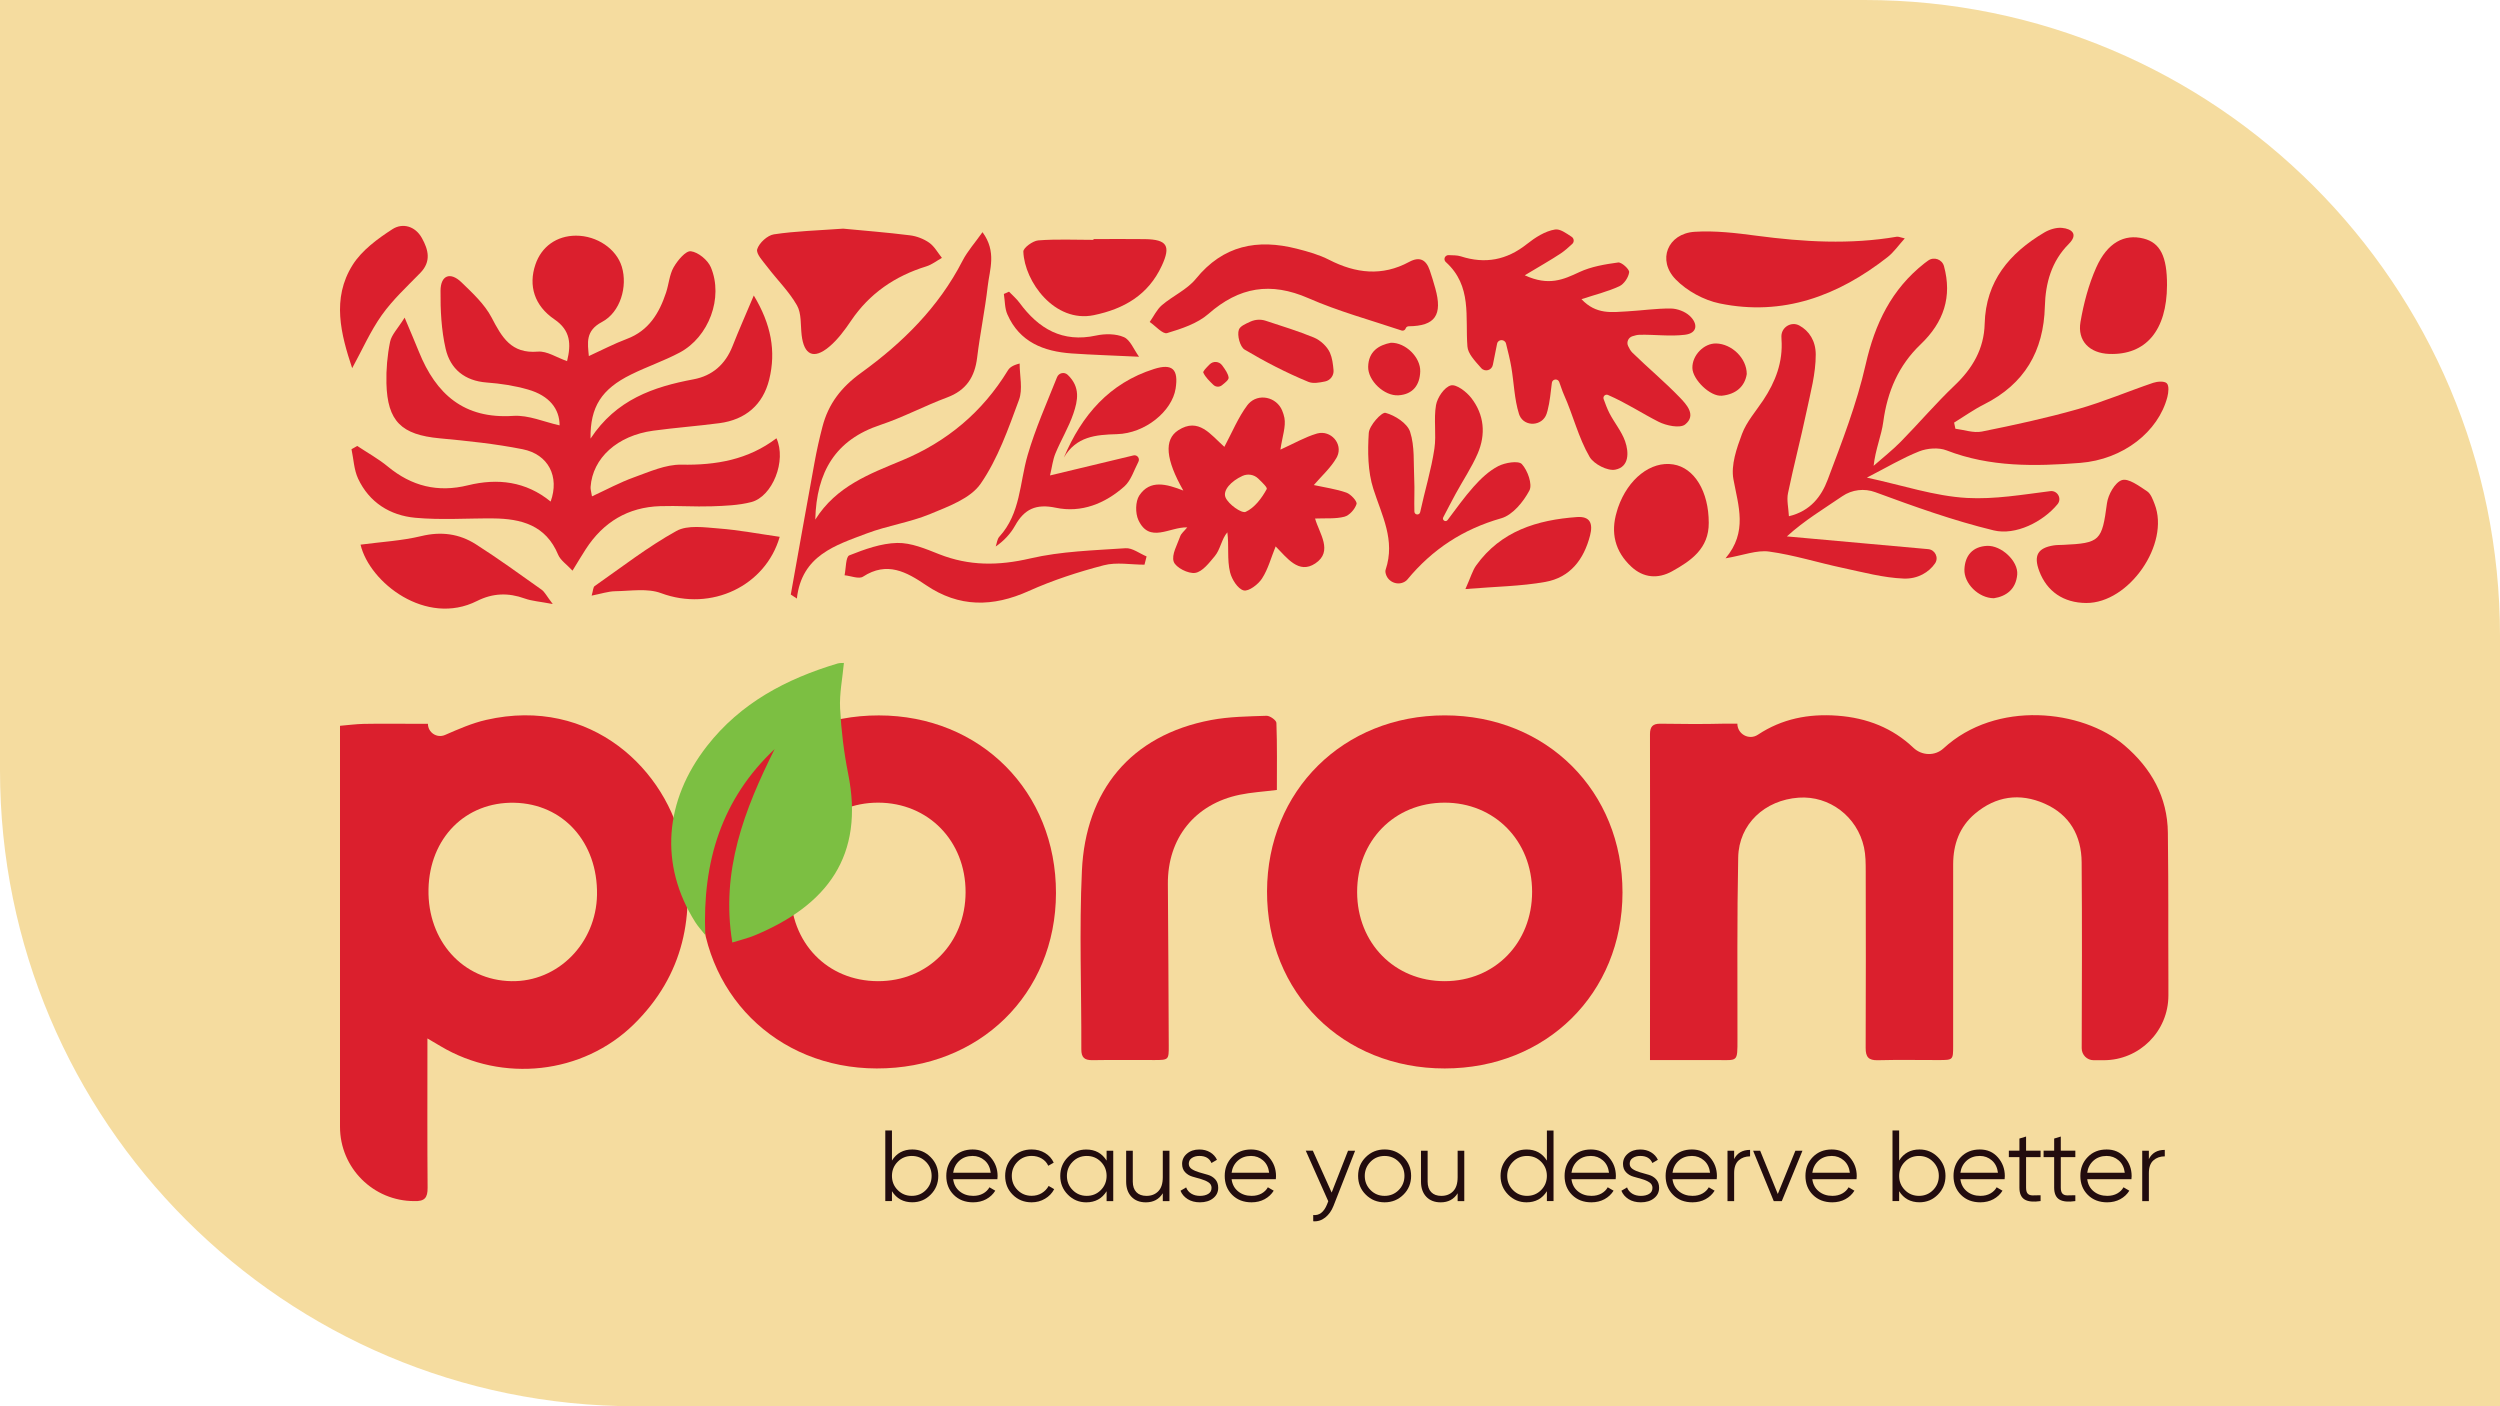 <svg xmlns="http://www.w3.org/2000/svg" fill="none" viewBox="0 0 128 72" height="72" width="128">
<path fill="#F5DC9F" d="M128 72H32.538C14.567 72 0 57.42 0 39.433V0H95.462C113.433 0 128 14.58 128 32.567V72Z"></path>
<path fill="#DB1F2D" d="M17.408 57.693C17.408 50.859 17.408 43.969 17.408 37.161C17.813 37.127 18.219 37.071 18.625 37.063C19.469 37.047 20.314 37.058 21.158 37.058H21.91C21.91 37.507 22.37 37.81 22.783 37.631C23.477 37.329 24.171 37.023 24.896 36.858C30.266 35.63 34.184 39.437 34.963 43.432C35.626 46.83 35.012 49.931 32.452 52.445C29.842 55.007 25.722 55.456 22.554 53.563C22.36 53.447 22.163 53.333 21.884 53.168C21.884 53.441 21.884 53.631 21.884 53.821C21.884 56.152 21.874 58.484 21.893 60.815C21.898 61.326 21.741 61.515 21.211 61.496C19.112 61.498 17.408 59.795 17.408 57.693ZM26.184 50.236C28.564 50.278 30.526 48.297 30.567 45.81C30.611 43.126 28.833 41.151 26.33 41.101C23.833 41.051 21.994 42.906 21.939 45.527C21.884 48.173 23.705 50.192 26.184 50.236Z"></path>
<path fill="#DB1F2D" d="M84.479 53.74C84.482 50.794 84.485 47.847 84.485 44.9C84.485 42.465 84.482 40.03 84.479 37.594C84.479 37.202 84.62 37.049 85.017 37.054C86.113 37.07 87.21 37.08 88.305 37.051H88.953C88.954 37.591 89.554 37.916 90.003 37.618C91.238 36.8 92.597 36.534 94.074 36.643C95.597 36.754 96.909 37.28 97.962 38.282C98.393 38.694 99.067 38.722 99.506 38.318C102.204 35.833 106.61 36.322 108.769 38.16C110.15 39.337 110.976 40.813 110.995 42.638C111.033 46.333 111.007 46.471 111.022 50.166V50.968C111.022 52.8 109.54 54.283 107.71 54.283H107.194C106.856 54.283 106.584 54.011 106.583 53.673C106.594 50.497 106.606 47.322 106.58 44.147C106.568 42.784 105.969 41.712 104.685 41.146C103.407 40.582 102.184 40.761 101.114 41.666C100.326 42.331 100.004 43.229 100.002 44.247C100 47.35 100.001 50.454 100.001 53.557C100.001 54.269 99.995 54.274 99.273 54.275C98.232 54.276 97.189 54.256 96.147 54.283C95.669 54.297 95.52 54.117 95.522 53.657C95.535 50.643 95.532 47.63 95.525 44.616C95.524 44.205 95.524 43.783 95.437 43.386C95.091 41.804 93.662 40.731 92.096 40.84C90.357 40.961 89.03 42.19 88.996 43.896C88.933 46.998 88.96 50.102 88.958 53.205C88.957 54.412 88.985 54.274 87.874 54.275H84.479V53.74Z"></path>
<path fill="#DB1F2D" d="M44.996 36.629C50.196 36.633 54.075 40.527 54.066 45.727C54.055 50.896 50.15 54.715 44.884 54.705C39.734 54.695 35.868 50.82 35.867 45.669C35.865 40.49 39.77 36.623 44.996 36.629ZM44.967 41.096C42.426 41.09 40.492 43.033 40.48 45.604C40.467 48.269 42.358 50.229 44.949 50.236C47.509 50.243 49.437 48.286 49.438 45.675C49.44 43.057 47.532 41.102 44.967 41.096Z"></path>
<path fill="#DB1F2D" d="M73.969 54.705C68.744 54.706 64.859 50.834 64.872 45.639C64.885 40.483 68.782 36.626 73.977 36.627C79.189 36.63 83.078 40.509 83.072 45.701C83.065 50.859 79.177 54.703 73.969 54.705ZM73.973 50.236C76.538 50.23 78.446 48.275 78.444 45.657C78.442 43.046 76.516 41.089 73.954 41.096C71.387 41.103 69.483 43.053 69.485 45.675C69.487 48.288 71.41 50.242 73.973 50.236Z"></path>
<path fill="#DB1F2D" d="M65.376 40.446C64.678 40.534 64.065 40.568 63.471 40.692C61.167 41.171 59.776 42.926 59.795 45.26C59.818 48.021 59.828 50.784 59.84 53.546C59.844 54.264 59.829 54.273 59.118 54.274C58.059 54.275 56.998 54.262 55.938 54.28C55.526 54.287 55.361 54.148 55.364 53.721C55.374 50.673 55.253 47.618 55.394 44.575C55.583 40.503 57.869 37.645 62.01 36.865C62.938 36.69 63.899 36.681 64.847 36.648C65.019 36.642 65.348 36.878 65.352 37.012C65.394 38.154 65.376 39.299 65.376 40.446Z"></path>
<path fill="#7CBF42" d="M43.208 33.943C43.135 34.739 42.974 35.512 43.013 36.275C43.071 37.39 43.205 38.512 43.424 39.607C44.27 43.813 42.362 46.35 38.624 47.898C38.285 48.038 37.922 48.122 37.495 48.256C36.888 44.593 38.118 41.445 39.66 38.355C36.956 40.901 35.957 44.098 36.11 47.874C35.9 47.606 35.731 47.426 35.601 47.219C33.736 44.268 34.022 40.988 36.197 38.198C37.918 35.99 40.26 34.756 42.885 33.971C43.001 33.938 43.129 33.949 43.208 33.943Z"></path>
<path fill="#220C0E" d="M46.709 58.853C47.077 58.853 47.391 58.983 47.65 59.246C47.91 59.508 48.04 59.827 48.04 60.205C48.04 60.584 47.91 60.904 47.65 61.165C47.391 61.427 47.077 61.557 46.709 61.557C46.252 61.557 45.905 61.368 45.668 60.989V61.495H45.327V57.881H45.668V59.42C45.905 59.043 46.252 58.853 46.709 58.853ZM45.962 60.931C46.157 61.129 46.398 61.228 46.683 61.228C46.969 61.228 47.209 61.129 47.405 60.931C47.601 60.733 47.699 60.491 47.699 60.206C47.699 59.922 47.601 59.678 47.405 59.482C47.209 59.283 46.969 59.185 46.683 59.185C46.398 59.185 46.157 59.283 45.962 59.482C45.766 59.68 45.668 59.922 45.668 60.206C45.668 60.491 45.765 60.733 45.962 60.931Z"></path>
<path fill="#220C0E" d="M49.798 58.853C50.18 58.853 50.488 58.988 50.724 59.259C50.959 59.529 51.077 59.848 51.077 60.216C51.077 60.254 51.073 60.307 51.066 60.376H48.802C48.837 60.638 48.947 60.845 49.135 60.998C49.323 61.151 49.554 61.228 49.829 61.228C50.024 61.228 50.194 61.187 50.337 61.107C50.481 61.026 50.587 60.92 50.66 60.789L50.958 60.964C50.844 61.147 50.69 61.292 50.494 61.399C50.298 61.505 50.074 61.559 49.823 61.559C49.417 61.559 49.087 61.432 48.832 61.177C48.577 60.922 48.45 60.599 48.45 60.206C48.45 59.821 48.576 59.499 48.827 59.241C49.08 58.982 49.403 58.853 49.798 58.853ZM49.798 59.184C49.53 59.184 49.305 59.263 49.125 59.423C48.945 59.584 48.837 59.791 48.802 60.045H50.726C50.692 59.773 50.587 59.561 50.411 59.41C50.236 59.26 50.033 59.184 49.798 59.184Z"></path>
<path fill="#220C0E" d="M52.82 61.559C52.431 61.559 52.109 61.429 51.851 61.168C51.592 60.909 51.464 60.587 51.464 60.205C51.464 59.823 51.593 59.503 51.851 59.242C52.109 58.982 52.431 58.852 52.82 58.852C53.075 58.852 53.304 58.913 53.506 59.034C53.709 59.157 53.857 59.322 53.95 59.528L53.671 59.688C53.602 59.533 53.491 59.41 53.338 59.319C53.185 59.228 53.012 59.183 52.82 59.183C52.535 59.183 52.294 59.281 52.098 59.479C51.903 59.677 51.804 59.919 51.804 60.204C51.804 60.489 51.903 60.732 52.098 60.929C52.294 61.127 52.535 61.225 52.82 61.225C53.012 61.225 53.184 61.18 53.336 61.089C53.487 60.998 53.606 60.874 53.691 60.72L53.974 60.885C53.868 61.091 53.711 61.255 53.505 61.375C53.3 61.498 53.071 61.559 52.82 61.559Z"></path>
<path fill="#220C0E" d="M56.658 58.916H56.998V61.497H56.658V60.992C56.421 61.37 56.074 61.56 55.616 61.56C55.249 61.56 54.934 61.429 54.675 61.167C54.415 60.906 54.285 60.586 54.285 60.208C54.285 59.829 54.414 59.509 54.675 59.248C54.934 58.986 55.249 58.855 55.616 58.855C56.074 58.855 56.421 59.045 56.658 59.423V58.916ZM54.92 60.931C55.116 61.129 55.356 61.228 55.642 61.228C55.928 61.228 56.168 61.129 56.364 60.931C56.559 60.733 56.658 60.491 56.658 60.206C56.658 59.922 56.559 59.678 56.364 59.482C56.168 59.283 55.928 59.185 55.642 59.185C55.356 59.185 55.116 59.283 54.92 59.482C54.725 59.68 54.626 59.922 54.626 60.206C54.626 60.491 54.724 60.733 54.92 60.931Z"></path>
<path fill="#220C0E" d="M59.535 58.916H59.876V61.497H59.535V61.095C59.343 61.404 59.054 61.56 58.669 61.56C58.356 61.56 58.11 61.464 57.929 61.273C57.749 61.082 57.659 60.824 57.659 60.501V58.916H57.999V60.501C57.999 60.731 58.06 60.91 58.182 61.038C58.304 61.165 58.477 61.229 58.7 61.229C58.948 61.229 59.149 61.151 59.303 60.994C59.458 60.837 59.535 60.596 59.535 60.269V58.916Z"></path>
<path fill="#220C0E" d="M60.866 59.585C60.866 59.7 60.919 59.791 61.023 59.859C61.127 59.926 61.254 59.981 61.401 60.024C61.549 60.066 61.697 60.108 61.844 60.151C61.991 60.193 62.117 60.269 62.219 60.38C62.321 60.49 62.372 60.636 62.372 60.815C62.372 61.036 62.285 61.215 62.111 61.352C61.937 61.49 61.713 61.559 61.438 61.559C61.19 61.559 60.979 61.504 60.806 61.394C60.633 61.283 60.511 61.141 60.442 60.966L60.731 60.795C60.78 60.929 60.866 61.034 60.992 61.113C61.118 61.19 61.266 61.229 61.438 61.229C61.606 61.229 61.747 61.196 61.861 61.128C61.974 61.06 62.031 60.957 62.031 60.816C62.031 60.699 61.979 60.606 61.876 60.537C61.773 60.469 61.647 60.413 61.499 60.371C61.351 60.329 61.203 60.287 61.056 60.244C60.908 60.202 60.782 60.127 60.679 60.018C60.576 59.91 60.524 59.767 60.524 59.592C60.524 59.382 60.607 59.206 60.774 59.065C60.941 58.924 61.151 58.854 61.406 58.854C61.615 58.854 61.799 58.901 61.958 58.996C62.116 59.091 62.233 59.219 62.309 59.381L62.026 59.546C61.926 59.305 61.72 59.184 61.407 59.184C61.259 59.184 61.132 59.218 61.025 59.288C60.92 59.357 60.866 59.457 60.866 59.585Z"></path>
<path fill="#220C0E" d="M64.053 58.853C64.435 58.853 64.743 58.988 64.979 59.259C65.215 59.529 65.332 59.848 65.332 60.216C65.332 60.254 65.329 60.307 65.322 60.376H63.058C63.092 60.638 63.202 60.845 63.391 60.998C63.578 61.151 63.809 61.228 64.084 61.228C64.28 61.228 64.449 61.187 64.593 61.107C64.736 61.026 64.843 60.92 64.915 60.789L65.214 60.964C65.1 61.147 64.946 61.292 64.749 61.399C64.553 61.505 64.329 61.559 64.078 61.559C63.673 61.559 63.342 61.432 63.087 61.177C62.833 60.922 62.706 60.599 62.706 60.206C62.706 59.821 62.831 59.499 63.083 59.241C63.335 58.982 63.657 58.853 64.053 58.853ZM64.053 59.184C63.785 59.184 63.56 59.263 63.38 59.423C63.2 59.584 63.092 59.791 63.058 60.045H64.981C64.947 59.773 64.843 59.561 64.666 59.41C64.492 59.26 64.287 59.184 64.053 59.184Z"></path>
<path fill="#220C0E" d="M69.02 58.916H69.382L68.278 61.734C68.179 61.989 68.037 62.19 67.853 62.336C67.669 62.482 67.464 62.547 67.237 62.529V62.209C67.546 62.243 67.781 62.064 67.942 61.671L68.007 61.504L66.855 58.915H67.217L68.181 61.059L69.02 58.916Z"></path>
<path fill="#220C0E" d="M71.854 61.168C71.591 61.428 71.271 61.559 70.892 61.559C70.514 61.559 70.193 61.429 69.93 61.168C69.666 60.909 69.535 60.587 69.535 60.205C69.535 59.823 69.666 59.503 69.93 59.242C70.193 58.982 70.513 58.852 70.892 58.852C71.27 58.852 71.591 58.982 71.854 59.242C72.117 59.502 72.249 59.823 72.249 60.205C72.249 60.587 72.117 60.909 71.854 61.168ZM70.17 60.931C70.366 61.129 70.606 61.228 70.892 61.228C71.177 61.228 71.418 61.129 71.614 60.931C71.809 60.733 71.908 60.491 71.908 60.206C71.908 59.922 71.809 59.678 71.614 59.482C71.418 59.283 71.177 59.185 70.892 59.185C70.606 59.185 70.366 59.283 70.17 59.482C69.975 59.68 69.876 59.922 69.876 60.206C69.876 60.491 69.975 60.733 70.17 60.931Z"></path>
<path fill="#220C0E" d="M74.631 58.916H74.971V61.497H74.631V61.095C74.439 61.404 74.15 61.56 73.765 61.56C73.452 61.56 73.205 61.464 73.025 61.273C72.845 61.082 72.755 60.824 72.755 60.501V58.916H73.095V60.501C73.095 60.731 73.156 60.91 73.278 61.038C73.4 61.165 73.573 61.229 73.796 61.229C74.043 61.229 74.245 61.151 74.399 60.994C74.554 60.837 74.631 60.596 74.631 60.269V58.916Z"></path>
<path fill="#220C0E" d="M79.201 57.883H79.541V61.496H79.201V60.99C78.964 61.369 78.617 61.559 78.159 61.559C77.792 61.559 77.478 61.428 77.218 61.166C76.959 60.905 76.828 60.585 76.828 60.206C76.828 59.828 76.958 59.508 77.218 59.247C77.478 58.985 77.792 58.854 78.159 58.854C78.617 58.854 78.964 59.044 79.201 59.422V57.883ZM77.463 60.931C77.658 61.129 77.899 61.228 78.184 61.228C78.47 61.228 78.71 61.129 78.906 60.931C79.102 60.733 79.2 60.491 79.2 60.206C79.2 59.922 79.102 59.678 78.906 59.482C78.71 59.283 78.47 59.185 78.184 59.185C77.899 59.185 77.658 59.283 77.463 59.482C77.267 59.68 77.169 59.922 77.169 60.206C77.169 60.491 77.267 60.733 77.463 60.931Z"></path>
<path fill="#220C0E" d="M81.454 58.853C81.836 58.853 82.144 58.988 82.38 59.259C82.616 59.529 82.733 59.848 82.733 60.216C82.733 60.254 82.73 60.307 82.722 60.376H80.459C80.493 60.638 80.603 60.845 80.792 60.998C80.979 61.151 81.21 61.228 81.485 61.228C81.681 61.228 81.85 61.187 81.993 61.107C82.137 61.026 82.244 60.92 82.316 60.789L82.615 60.964C82.501 61.147 82.347 61.292 82.15 61.399C81.954 61.505 81.73 61.559 81.479 61.559C81.074 61.559 80.743 61.432 80.488 61.177C80.234 60.922 80.107 60.599 80.107 60.206C80.107 59.821 80.232 59.499 80.484 59.241C80.736 58.982 81.06 58.853 81.454 58.853ZM81.454 59.184C81.186 59.184 80.961 59.263 80.781 59.423C80.601 59.584 80.493 59.791 80.459 60.045H82.382C82.348 59.773 82.244 59.561 82.067 59.41C81.893 59.26 81.689 59.184 81.454 59.184Z"></path>
<path fill="#220C0E" d="M83.441 59.585C83.441 59.7 83.493 59.791 83.597 59.859C83.701 59.926 83.828 59.981 83.975 60.024C84.123 60.066 84.271 60.108 84.418 60.151C84.565 60.193 84.691 60.269 84.793 60.38C84.895 60.49 84.946 60.636 84.946 60.815C84.946 61.036 84.859 61.215 84.685 61.352C84.511 61.49 84.287 61.559 84.012 61.559C83.764 61.559 83.553 61.504 83.38 61.394C83.207 61.283 83.085 61.141 83.016 60.966L83.305 60.795C83.354 60.929 83.441 61.034 83.566 61.113C83.692 61.19 83.84 61.229 84.012 61.229C84.18 61.229 84.321 61.196 84.435 61.128C84.549 61.06 84.606 60.957 84.606 60.816C84.606 60.699 84.553 60.606 84.45 60.537C84.347 60.469 84.222 60.413 84.073 60.371C83.925 60.329 83.777 60.287 83.63 60.244C83.482 60.202 83.356 60.127 83.253 60.018C83.15 59.91 83.098 59.767 83.098 59.592C83.098 59.382 83.181 59.206 83.348 59.065C83.515 58.924 83.725 58.854 83.98 58.854C84.19 58.854 84.373 58.901 84.532 58.996C84.69 59.091 84.807 59.219 84.883 59.381L84.6 59.546C84.5 59.305 84.294 59.184 83.981 59.184C83.833 59.184 83.706 59.218 83.599 59.288C83.494 59.357 83.441 59.457 83.441 59.585Z"></path>
<path fill="#220C0E" d="M86.628 58.853C87.009 58.853 87.317 58.988 87.553 59.259C87.789 59.529 87.906 59.848 87.906 60.216C87.906 60.254 87.903 60.307 87.896 60.376H85.632C85.666 60.638 85.777 60.845 85.965 60.998C86.152 61.151 86.383 61.228 86.658 61.228C86.854 61.228 87.023 61.187 87.167 61.107C87.31 61.026 87.417 60.92 87.489 60.789L87.788 60.964C87.674 61.147 87.52 61.292 87.323 61.399C87.128 61.505 86.904 61.559 86.652 61.559C86.247 61.559 85.916 61.432 85.662 61.177C85.407 60.922 85.28 60.599 85.28 60.206C85.28 59.821 85.406 59.499 85.657 59.241C85.909 58.982 86.233 58.853 86.628 58.853ZM86.628 59.184C86.36 59.184 86.135 59.263 85.954 59.423C85.774 59.584 85.666 59.791 85.632 60.045H87.556C87.521 59.773 87.417 59.561 87.24 59.41C87.066 59.26 86.861 59.184 86.628 59.184Z"></path>
<path fill="#220C0E" d="M88.788 59.344C88.946 59.031 89.218 58.874 89.604 58.874V59.205C89.37 59.205 89.176 59.274 89.02 59.412C88.866 59.549 88.788 59.766 88.788 60.062V61.497H88.448V58.916H88.788V59.344Z"></path>
<path fill="#220C0E" d="M91.924 58.916H92.286L91.228 61.497H90.816L89.759 58.916H90.12L91.023 61.133L91.924 58.916Z"></path>
<path fill="#220C0E" d="M93.786 58.853C94.168 58.853 94.476 58.988 94.712 59.259C94.948 59.529 95.065 59.848 95.065 60.216C95.065 60.254 95.061 60.307 95.054 60.376H92.79C92.825 60.638 92.935 60.845 93.124 60.998C93.311 61.151 93.542 61.228 93.817 61.228C94.012 61.228 94.182 61.187 94.325 61.107C94.469 61.026 94.575 60.92 94.648 60.789L94.946 60.964C94.833 61.147 94.678 61.292 94.482 61.399C94.286 61.505 94.062 61.559 93.811 61.559C93.406 61.559 93.075 61.432 92.82 61.177C92.565 60.922 92.439 60.599 92.439 60.206C92.439 59.821 92.564 59.499 92.815 59.241C93.068 58.982 93.391 58.853 93.786 58.853ZM93.786 59.184C93.518 59.184 93.293 59.263 93.113 59.423C92.933 59.584 92.825 59.791 92.79 60.045H94.714C94.68 59.773 94.575 59.561 94.399 59.41C94.225 59.26 94.021 59.184 93.786 59.184Z"></path>
<path fill="#220C0E" d="M98.278 58.853C98.645 58.853 98.959 58.983 99.219 59.246C99.478 59.508 99.609 59.827 99.609 60.205C99.609 60.584 99.478 60.904 99.219 61.165C98.959 61.427 98.645 61.557 98.278 61.557C97.82 61.557 97.473 61.368 97.236 60.989V61.495H96.896V57.881H97.236V59.42C97.474 59.043 97.822 58.853 98.278 58.853ZM97.53 60.931C97.726 61.129 97.966 61.228 98.252 61.228C98.537 61.228 98.778 61.129 98.974 60.931C99.169 60.733 99.268 60.491 99.268 60.206C99.268 59.922 99.169 59.678 98.974 59.482C98.778 59.283 98.537 59.185 98.252 59.185C97.966 59.185 97.726 59.283 97.53 59.482C97.335 59.68 97.236 59.922 97.236 60.206C97.236 60.491 97.335 60.733 97.53 60.931Z"></path>
<path fill="#220C0E" d="M101.368 58.853C101.749 58.853 102.057 58.988 102.293 59.259C102.529 59.529 102.647 59.848 102.647 60.216C102.647 60.254 102.643 60.307 102.636 60.376H100.372C100.407 60.638 100.517 60.845 100.705 60.998C100.892 61.151 101.124 61.228 101.399 61.228C101.594 61.228 101.764 61.187 101.907 61.107C102.05 61.026 102.157 60.92 102.229 60.789L102.528 60.964C102.414 61.147 102.26 61.292 102.063 61.399C101.868 61.505 101.644 61.559 101.393 61.559C100.987 61.559 100.657 61.432 100.402 61.177C100.147 60.922 100.02 60.599 100.02 60.206C100.02 59.821 100.146 59.499 100.397 59.241C100.649 58.982 100.972 58.853 101.368 58.853ZM101.368 59.184C101.1 59.184 100.875 59.263 100.695 59.423C100.514 59.584 100.407 59.791 100.372 60.045H102.296C102.261 59.773 102.157 59.561 101.98 59.41C101.806 59.26 101.601 59.184 101.368 59.184Z"></path>
<path fill="#220C0E" d="M104.478 59.245H103.735V60.809C103.735 60.95 103.762 61.051 103.817 61.111C103.872 61.172 103.955 61.203 104.065 61.204C104.175 61.206 104.313 61.203 104.478 61.196V61.495C104.116 61.549 103.846 61.524 103.666 61.418C103.486 61.311 103.394 61.108 103.394 60.808V59.244H102.853V58.913H103.394V58.294L103.735 58.191V58.913H104.478V59.245Z"></path>
<path fill="#220C0E" d="M106.257 59.245H105.513V60.809C105.513 60.95 105.541 61.051 105.596 61.111C105.651 61.172 105.734 61.203 105.844 61.204C105.954 61.206 106.092 61.203 106.257 61.196V61.495C105.895 61.549 105.625 61.524 105.445 61.418C105.265 61.311 105.173 61.108 105.173 60.808V59.244H104.632V58.913H105.173V58.294L105.513 58.191V58.913H106.257V59.245Z"></path>
<path fill="#220C0E" d="M107.861 58.853C108.243 58.853 108.551 58.988 108.787 59.259C109.023 59.529 109.14 59.848 109.14 60.216C109.14 60.254 109.137 60.307 109.129 60.376H106.866C106.9 60.638 107.01 60.845 107.199 60.998C107.386 61.151 107.617 61.228 107.892 61.228C108.088 61.228 108.257 61.187 108.401 61.107C108.544 61.026 108.651 60.92 108.723 60.789L109.022 60.964C108.908 61.147 108.754 61.292 108.557 61.399C108.361 61.505 108.137 61.559 107.886 61.559C107.481 61.559 107.15 61.432 106.895 61.177C106.641 60.922 106.514 60.599 106.514 60.206C106.514 59.821 106.639 59.499 106.891 59.241C107.142 58.982 107.465 58.853 107.861 58.853ZM107.861 59.184C107.593 59.184 107.368 59.263 107.188 59.423C107.008 59.584 106.9 59.791 106.866 60.045H108.789C108.755 59.773 108.651 59.561 108.474 59.41C108.3 59.26 108.095 59.184 107.861 59.184Z"></path>
<path fill="#220C0E" d="M110.022 59.344C110.18 59.031 110.452 58.874 110.837 58.874V59.205C110.604 59.205 110.409 59.274 110.254 59.412C110.1 59.549 110.022 59.766 110.022 60.062V61.497H109.682V58.916H110.022V59.344Z"></path>
<path fill="#DB1F2D" d="M18.292 22.833C18.816 23.183 19.375 23.49 19.858 23.889C21.075 24.894 22.413 25.228 23.956 24.848C25.477 24.474 26.925 24.644 28.193 25.68C28.655 24.403 28.081 23.263 26.756 23C25.358 22.722 23.931 22.575 22.511 22.442C20.556 22.26 19.834 21.575 19.785 19.623C19.768 18.916 19.831 18.193 19.972 17.502C20.045 17.14 20.365 16.827 20.717 16.263C21.035 17.02 21.247 17.51 21.446 18.005C22.323 20.181 23.755 21.461 26.278 21.293C27.062 21.241 27.876 21.61 28.651 21.779C28.652 20.948 28.14 20.261 27.034 19.944C26.351 19.748 25.632 19.637 24.923 19.585C23.793 19.502 23.057 18.892 22.818 17.862C22.596 16.898 22.546 15.877 22.555 14.881C22.562 14.097 23.052 13.897 23.631 14.458C24.198 15.006 24.811 15.574 25.169 16.256C25.698 17.269 26.172 18.119 27.539 18.003C28.004 17.964 28.499 18.305 29.034 18.49C29.248 17.618 29.217 16.917 28.388 16.352C27.355 15.65 27.048 14.624 27.413 13.544C27.724 12.624 28.503 12.069 29.489 12.066C30.559 12.064 31.558 12.739 31.836 13.654C32.143 14.659 31.768 15.986 30.821 16.485C29.957 16.941 30.09 17.562 30.149 18.231C30.816 17.926 31.441 17.598 32.096 17.352C33.217 16.931 33.751 16.038 34.101 14.985C34.245 14.553 34.273 14.065 34.492 13.682C34.692 13.333 35.11 12.83 35.372 12.864C35.751 12.912 36.239 13.314 36.396 13.686C37.05 15.24 36.293 17.26 34.796 18.053C33.993 18.479 33.122 18.773 32.307 19.177C30.806 19.918 30.212 20.824 30.235 22.457C31.548 20.459 33.452 19.807 35.513 19.42C36.473 19.24 37.138 18.655 37.504 17.727C37.822 16.919 38.175 16.125 38.594 15.13C39.481 16.6 39.742 17.982 39.383 19.434C39.062 20.726 38.17 21.489 36.837 21.666C35.71 21.814 34.574 21.898 33.447 22.051C31.608 22.301 30.342 23.451 30.238 24.932C30.229 25.053 30.272 25.178 30.309 25.414C31.062 25.066 31.739 24.698 32.458 24.44C33.248 24.157 34.08 23.776 34.887 23.791C36.667 23.824 38.309 23.537 39.754 22.439C40.281 23.585 39.553 25.426 38.464 25.707C37.813 25.875 37.118 25.899 36.44 25.923C35.563 25.953 34.682 25.886 33.805 25.915C32.154 25.967 30.891 26.73 29.996 28.11C29.787 28.432 29.593 28.762 29.312 29.218C29.016 28.898 28.698 28.69 28.577 28.402C27.947 26.886 26.686 26.555 25.242 26.543C23.915 26.533 22.578 26.632 21.261 26.51C19.972 26.391 18.904 25.727 18.334 24.505C18.122 24.05 18.104 23.504 17.997 23C18.093 22.944 18.193 22.889 18.292 22.833Z"></path>
<path fill="#DB1F2D" d="M98.718 13.343C99.014 13.127 99.437 13.276 99.533 13.631C99.951 15.184 99.535 16.486 98.332 17.635C97.208 18.708 96.629 20.051 96.424 21.598C96.329 22.312 96.022 22.998 95.93 23.849C96.394 23.44 96.884 23.058 97.317 22.618C98.249 21.668 99.115 20.65 100.078 19.733C100.998 18.858 101.582 17.86 101.615 16.581C101.671 14.391 102.887 12.962 104.661 11.908C104.924 11.751 105.276 11.639 105.572 11.667C106.081 11.715 106.419 11.991 105.922 12.489C105.033 13.381 104.728 14.499 104.697 15.69C104.636 17.988 103.65 19.664 101.583 20.705C101.05 20.973 100.559 21.325 100.05 21.638C100.072 21.743 100.094 21.847 100.116 21.951C100.569 22.007 101.045 22.181 101.47 22.096C103.116 21.765 104.762 21.408 106.377 20.95C107.687 20.579 108.949 20.039 110.241 19.601C110.458 19.528 110.817 19.502 110.94 19.625C111.064 19.747 111.028 20.098 110.969 20.326C110.51 22.097 108.716 23.529 106.497 23.701C104.197 23.88 101.89 23.924 99.663 23.059C99.257 22.901 98.676 22.947 98.26 23.111C97.393 23.456 96.582 23.943 95.585 24.454C97.408 24.845 99.046 25.403 100.71 25.495C102.124 25.573 103.556 25.325 104.974 25.146C105.342 25.1 105.582 25.529 105.346 25.815C104.602 26.72 103.194 27.428 102.074 27.155C100.017 26.656 98.008 25.935 96.018 25.201C95.454 24.993 94.823 25.066 94.326 25.406C93.381 26.053 92.394 26.641 91.487 27.464C93.897 27.681 96.308 27.899 98.724 28.116C99.079 28.148 99.275 28.553 99.073 28.847C98.764 29.298 98.19 29.65 97.472 29.623C96.423 29.582 95.38 29.297 94.344 29.076C93.086 28.809 91.848 28.415 90.579 28.24C89.946 28.152 89.262 28.431 88.347 28.586C89.49 27.231 89.004 25.913 88.751 24.537C88.618 23.81 88.916 22.951 89.191 22.217C89.426 21.592 89.901 21.056 90.279 20.488C90.907 19.542 91.295 18.531 91.212 17.369C91.208 17.316 91.207 17.261 91.208 17.206C91.218 16.743 91.72 16.444 92.127 16.667C92.633 16.944 92.964 17.456 92.966 18.148C92.969 19.129 92.695 20.116 92.49 21.09C92.196 22.482 91.833 23.859 91.545 25.253C91.471 25.608 91.57 26 91.592 26.431C92.705 26.166 93.26 25.403 93.575 24.568C94.306 22.63 95.066 20.677 95.521 18.666C95.995 16.571 96.844 14.808 98.535 13.478C98.593 13.435 98.655 13.389 98.718 13.343Z"></path>
<path fill="#DB1F2D" d="M40.488 30.441C40.894 28.178 41.294 25.913 41.709 23.651C41.82 23.045 41.954 22.442 42.11 21.847C42.414 20.675 43.068 19.827 44.09 19.088C46.204 17.56 48.057 15.736 49.278 13.358C49.531 12.864 49.916 12.435 50.304 11.887C51.04 12.89 50.669 13.794 50.571 14.655C50.431 15.877 50.178 17.085 50.03 18.306C49.909 19.306 49.47 19.985 48.493 20.349C47.339 20.779 46.24 21.369 45.073 21.757C42.786 22.516 41.803 24.143 41.742 26.603C42.822 24.884 44.532 24.262 46.196 23.568C48.487 22.613 50.3 21.098 51.598 18.973C51.69 18.823 51.833 18.707 52.205 18.612C52.205 19.237 52.376 19.925 52.172 20.474C51.626 21.951 51.092 23.489 50.21 24.765C49.688 25.523 48.557 25.93 47.626 26.317C46.585 26.748 45.435 26.912 44.379 27.312C42.78 27.918 41.05 28.428 40.799 30.646C40.694 30.58 40.591 30.51 40.488 30.441Z"></path>
<path fill="#DB1F2D" d="M76.65 17.603C76.584 17.928 76.516 18.268 76.433 18.686C76.377 18.964 76.026 19.059 75.838 18.846C75.478 18.44 75.161 18.102 75.132 17.74C75.013 16.229 75.382 14.641 74.025 13.416C73.927 13.327 73.937 13.17 74.048 13.097L74.05 13.095C74.087 13.071 74.13 13.06 74.174 13.063C74.383 13.075 74.6 13.062 74.792 13.124C76.039 13.528 77.144 13.316 78.177 12.496C78.599 12.161 79.108 11.833 79.617 11.751C79.874 11.709 80.173 11.931 80.468 12.124C80.595 12.208 80.61 12.387 80.499 12.489C80.312 12.661 80.124 12.833 79.915 12.973C79.384 13.325 78.827 13.638 78.068 14.095C79.297 14.662 80.052 14.311 80.862 13.932C81.471 13.648 82.174 13.531 82.849 13.439C83.025 13.415 83.432 13.788 83.413 13.938C83.38 14.202 83.151 14.543 82.912 14.655C82.338 14.922 81.713 15.075 80.972 15.318C81.723 16.12 82.535 15.985 83.315 15.942C84.059 15.9 84.802 15.788 85.546 15.796C85.873 15.8 86.268 15.947 86.507 16.166C86.931 16.556 86.936 17.058 86.268 17.14C85.507 17.234 84.724 17.123 83.951 17.141C83.826 17.143 83.7 17.177 83.576 17.217C83.37 17.284 83.266 17.517 83.358 17.714C83.418 17.843 83.486 17.964 83.58 18.058C84.369 18.828 85.218 19.537 85.985 20.329C86.348 20.703 86.871 21.259 86.279 21.733C86.018 21.942 85.312 21.795 84.917 21.594C84.073 21.166 83.281 20.637 82.329 20.222C82.195 20.164 82.056 20.294 82.106 20.432C82.195 20.677 82.285 20.922 82.402 21.153C82.654 21.643 83.026 22.083 83.206 22.594C83.406 23.164 83.417 23.907 82.702 24.047C82.306 24.125 81.603 23.762 81.388 23.393C80.815 22.412 80.544 21.255 80.075 20.213C79.979 20 79.915 19.773 79.831 19.555C79.758 19.368 79.482 19.401 79.456 19.599C79.394 20.078 79.356 20.564 79.234 21.026C79.22 21.081 79.204 21.135 79.185 21.19C78.97 21.822 78.062 21.879 77.799 21.266C77.788 21.241 77.779 21.216 77.771 21.19C77.532 20.426 77.516 19.596 77.379 18.797C77.311 18.393 77.207 17.994 77.109 17.596C77.048 17.35 76.698 17.356 76.65 17.603Z"></path>
<path fill="#DB1F2D" d="M60.587 25.117C59.682 23.529 59.584 22.509 60.328 22.028C61.374 21.355 61.98 22.25 62.687 22.879C63.089 22.128 63.394 21.372 63.868 20.741C63.885 20.719 63.903 20.698 63.922 20.677C64.428 20.117 65.353 20.319 65.645 21.015C65.697 21.139 65.737 21.265 65.762 21.393C65.845 21.84 65.657 22.337 65.557 23.021C66.269 22.698 66.82 22.378 67.411 22.203C67.424 22.199 67.437 22.196 67.45 22.192C68.139 22.014 68.763 22.716 68.468 23.365C68.456 23.391 68.443 23.416 68.429 23.441C68.133 23.956 67.665 24.372 67.268 24.835C67.833 24.959 68.403 25.036 68.934 25.222C69.163 25.302 69.498 25.671 69.455 25.805C69.373 26.07 69.093 26.388 68.834 26.456C68.379 26.575 67.879 26.526 67.332 26.549C67.541 27.302 68.276 28.229 67.341 28.849C66.491 29.414 65.894 28.56 65.313 27.976C65.076 28.56 64.926 29.142 64.615 29.62C64.42 29.922 63.932 30.293 63.676 30.229C63.378 30.154 63.072 29.669 62.981 29.308C62.817 28.654 62.932 27.928 62.84 27.255C62.545 27.593 62.486 28.128 62.199 28.472C61.912 28.815 61.567 29.274 61.194 29.332C60.844 29.387 60.198 29.059 60.094 28.758C59.972 28.402 60.277 27.89 60.428 27.456C60.478 27.312 60.623 27.203 60.788 27.001C59.882 26.973 58.849 27.847 58.284 26.623C58.124 26.275 58.131 25.676 58.331 25.37C58.882 24.541 59.729 24.782 60.587 25.117ZM64.421 24.503C64.206 24.295 63.886 24.243 63.615 24.366C63.034 24.631 62.592 25.106 62.748 25.471C62.899 25.823 63.573 26.301 63.78 26.206C64.234 25.999 64.606 25.503 64.856 25.04C64.897 24.963 64.659 24.733 64.421 24.503Z"></path>
<path fill="#DB1F2D" d="M75.448 24.922C75.81 24.514 76.231 24.114 76.708 23.867C77.058 23.686 77.743 23.572 77.919 23.762C78.215 24.083 78.472 24.798 78.305 25.114C77.998 25.694 77.447 26.37 76.863 26.536C74.907 27.094 73.337 28.123 72.055 29.674C72.019 29.718 71.974 29.753 71.922 29.783C71.563 29.995 71.087 29.807 70.961 29.409C70.932 29.319 70.921 29.236 70.946 29.164C71.451 27.655 70.749 26.39 70.315 25.03C70.03 24.136 70.02 23.12 70.081 22.171C70.106 21.785 70.745 21.084 70.941 21.138C71.426 21.269 72.055 21.673 72.197 22.108C72.441 22.855 72.367 23.708 72.408 24.517C72.436 25.075 72.398 25.637 72.417 26.195C72.423 26.372 72.676 26.396 72.713 26.222C72.946 25.138 73.278 24.069 73.441 22.974C73.55 22.241 73.397 21.467 73.524 20.74C73.592 20.352 73.953 19.82 74.283 19.733C74.562 19.66 75.082 20.056 75.328 20.374C75.996 21.235 76.084 22.242 75.653 23.233C75.343 23.943 74.904 24.596 74.532 25.279C74.314 25.677 74.106 26.083 73.895 26.486C73.82 26.629 74.018 26.754 74.116 26.626C74.55 26.052 74.969 25.459 75.448 24.922Z"></path>
<path fill="#DB1F2D" d="M71.969 16.82C71.94 16.905 71.847 16.95 71.762 16.922C70.165 16.387 68.53 15.942 66.994 15.269C65.055 14.421 63.448 14.69 61.874 16.07C61.306 16.567 60.497 16.83 59.754 17.055C59.534 17.121 59.164 16.689 58.865 16.485C59.07 16.196 59.227 15.851 59.488 15.626C60.047 15.148 60.779 14.829 61.23 14.274C62.628 12.554 64.378 12.222 66.396 12.734C66.962 12.878 67.538 13.039 68.052 13.303C69.415 14.001 70.766 14.158 72.15 13.409C72.683 13.121 73.014 13.293 73.201 13.832C73.306 14.138 73.4 14.45 73.487 14.762C73.869 16.131 73.479 16.694 72.127 16.705C72.057 16.706 71.993 16.748 71.97 16.816L71.969 16.82Z"></path>
<path fill="#DB1F2D" d="M97.525 12.206C97.194 12.573 96.959 12.917 96.646 13.162C94.111 15.149 91.282 16.206 88.043 15.535C87.237 15.368 86.376 14.899 85.802 14.313C84.83 13.324 85.383 11.96 86.761 11.868C87.816 11.8 88.896 11.931 89.951 12.071C92.34 12.387 94.724 12.53 97.115 12.12C97.198 12.106 97.29 12.154 97.525 12.206Z"></path>
<path fill="#DB1F2D" d="M43.17 11.707C44.212 11.807 45.406 11.9 46.593 12.049C46.934 12.091 47.297 12.231 47.578 12.429C47.844 12.617 48.014 12.94 48.226 13.203C47.962 13.35 47.714 13.549 47.431 13.637C45.826 14.134 44.52 15.02 43.57 16.428C43.246 16.907 42.888 17.392 42.45 17.758C41.66 18.418 41.164 18.177 41.044 17.157C40.984 16.643 41.043 16.052 40.805 15.635C40.401 14.925 39.794 14.333 39.294 13.675C39.074 13.386 38.697 12.991 38.769 12.76C38.868 12.438 39.294 12.047 39.626 11.998C40.742 11.83 41.881 11.801 43.17 11.707Z"></path>
<path fill="#DB1F2D" d="M58.598 28.912C57.9 28.912 57.165 28.771 56.512 28.942C55.205 29.284 53.902 29.706 52.672 30.26C50.833 31.088 49.107 31.108 47.413 29.96C46.413 29.281 45.416 28.727 44.188 29.524C43.977 29.662 43.563 29.485 43.242 29.454C43.317 29.101 43.298 28.508 43.486 28.434C44.269 28.123 45.111 27.817 45.937 27.799C46.649 27.784 47.393 28.101 48.082 28.374C49.623 28.983 51.123 28.971 52.744 28.593C54.328 28.224 55.993 28.181 57.627 28.069C57.976 28.045 58.346 28.34 58.705 28.489C58.67 28.63 58.635 28.771 58.598 28.912Z"></path>
<path fill="#DB1F2D" d="M55.986 12.241C56.864 12.241 57.742 12.23 58.62 12.243C59.765 12.261 59.95 12.597 59.486 13.601C58.79 15.108 57.543 15.817 56.005 16.136C54.002 16.55 52.452 14.421 52.395 12.883C52.388 12.692 52.878 12.331 53.159 12.308C54.097 12.235 55.044 12.281 55.987 12.281C55.986 12.268 55.986 12.255 55.986 12.241Z"></path>
<path fill="#DB1F2D" d="M18.46 27.886C19.539 27.743 20.576 27.688 21.569 27.448C22.592 27.201 23.516 27.327 24.365 27.868C25.512 28.6 26.616 29.401 27.726 30.189C27.889 30.304 27.985 30.514 28.301 30.926C27.635 30.799 27.231 30.775 26.865 30.643C26.022 30.339 25.233 30.363 24.422 30.771C21.819 32.082 18.922 29.834 18.46 27.886Z"></path>
<path fill="#DB1F2D" d="M39.921 27.485C39.2 29.989 36.433 31.332 33.845 30.369C33.148 30.109 32.29 30.259 31.508 30.27C31.14 30.276 30.773 30.402 30.292 30.496C30.37 30.231 30.368 30.064 30.444 30.009C31.825 29.045 33.164 28 34.631 27.186C35.206 26.867 36.077 27.002 36.802 27.058C37.825 27.136 38.839 27.331 39.921 27.485Z"></path>
<path fill="#DB1F2D" d="M106.814 30.873C105.653 30.866 104.799 30.284 104.407 29.234C104.113 28.446 104.331 28.055 105.146 27.925C105.306 27.9 105.47 27.904 105.632 27.897C107.534 27.811 107.621 27.684 107.876 25.771C107.935 25.327 108.287 24.696 108.641 24.582C108.98 24.473 109.524 24.887 109.927 25.151C110.12 25.276 110.225 25.573 110.317 25.811C111.111 27.851 109.004 30.887 106.814 30.873Z"></path>
<path fill="#DB1F2D" d="M87.488 26.769C87.499 28.077 86.588 28.71 85.606 29.253C84.886 29.65 84.145 29.59 83.529 29.02C82.692 28.244 82.446 27.281 82.785 26.181C82.804 26.12 82.82 26.056 82.841 25.995C83.354 24.512 84.527 23.594 85.671 23.778C86.753 23.951 87.489 25.164 87.488 26.769Z"></path>
<path fill="#DB1F2D" d="M110.951 14.601C110.943 16.917 109.869 18.192 107.986 18.121C106.987 18.083 106.353 17.458 106.521 16.483C106.684 15.534 106.937 14.574 107.327 13.697C107.895 12.421 108.767 11.966 109.748 12.213C110.603 12.428 110.956 13.129 110.951 14.601Z"></path>
<path fill="#DB1F2D" d="M54.121 19.311C54.21 19.089 54.494 19.027 54.667 19.192C55.332 19.828 55.179 20.518 54.958 21.173C54.72 21.877 54.323 22.526 54.038 23.216C53.901 23.548 53.862 23.922 53.761 24.343C55.279 23.977 56.658 23.646 58.034 23.317C58.223 23.272 58.376 23.47 58.286 23.643C58.059 24.081 57.907 24.604 57.562 24.91C56.577 25.784 55.365 26.273 54.055 25.996C53.045 25.783 52.447 26.063 51.972 26.913C51.74 27.326 51.411 27.683 50.98 27.982C51.04 27.811 51.055 27.6 51.168 27.477C52.255 26.289 52.202 24.726 52.614 23.307C53.01 21.943 53.594 20.635 54.121 19.311Z"></path>
<path fill="#DB1F2D" d="M18.031 18.851C17.458 17.122 16.967 15.292 18.056 13.563C18.527 12.816 19.332 12.225 20.094 11.733C20.6 11.406 21.255 11.562 21.602 12.19C21.934 12.789 22.09 13.388 21.519 13.973C20.839 14.671 20.11 15.344 19.548 16.133C18.959 16.963 18.543 17.917 18.031 18.851Z"></path>
<path fill="#DB1F2D" d="M75.029 30.16C75.305 29.542 75.393 29.21 75.581 28.949C76.846 27.187 78.702 26.62 80.742 26.473C81.407 26.426 81.57 26.795 81.412 27.413C81.094 28.65 80.389 29.568 79.122 29.794C77.873 30.018 76.585 30.031 75.029 30.16Z"></path>
<path fill="#DB1F2D" d="M54.471 23.425C55.386 21.254 56.806 19.614 59.084 18.893C60.031 18.593 60.346 18.909 60.192 19.894C60.011 21.051 58.639 22.19 57.186 22.229C56.096 22.259 55.108 22.346 54.471 23.425Z"></path>
<path fill="#DB1F2D" d="M64.028 16.464C64.273 16.355 64.549 16.339 64.802 16.422C65.652 16.701 66.476 16.955 67.27 17.281C67.603 17.418 67.95 17.738 68.094 18.062C68.212 18.331 68.248 18.637 68.277 18.945C68.303 19.223 68.115 19.476 67.842 19.531C67.533 19.594 67.227 19.65 66.986 19.55C65.861 19.087 64.77 18.522 63.724 17.899C63.489 17.759 63.33 17.163 63.43 16.881C63.495 16.701 63.751 16.59 64.028 16.464Z"></path>
<path fill="#DB1F2D" d="M58.319 18.265C56.947 18.199 55.906 18.168 54.868 18.096C53.437 17.995 52.203 17.518 51.578 16.097C51.439 15.783 51.454 15.401 51.398 15.051C51.486 15.012 51.575 14.973 51.662 14.934C51.842 15.122 52.045 15.293 52.199 15.502C53.179 16.835 54.395 17.555 56.123 17.179C56.578 17.081 57.133 17.082 57.544 17.261C57.869 17.402 58.046 17.887 58.319 18.265Z"></path>
<path fill="#DB1F2D" d="M89.434 19.151C89.336 19.79 88.875 20.191 88.16 20.26C87.563 20.317 86.665 19.434 86.65 18.845C86.633 18.193 87.242 17.567 87.873 17.586C88.659 17.608 89.434 18.332 89.434 19.151Z"></path>
<path fill="#DB1F2D" d="M102.086 30.63C101.293 30.622 100.55 29.866 100.578 29.154C100.608 28.433 101.004 27.989 101.724 27.949C102.469 27.907 103.34 28.733 103.282 29.415C103.217 30.174 102.714 30.534 102.086 30.63Z"></path>
<path fill="#DB1F2D" d="M71.215 17.549C71.969 17.533 72.736 18.299 72.716 19.014C72.696 19.718 72.337 20.193 71.602 20.24C70.873 20.286 70.034 19.489 70.05 18.778C70.068 17.987 70.597 17.667 71.215 17.549Z"></path>
<path fill="#DB1F2D" d="M61.932 18.658C62.116 18.472 62.421 18.496 62.575 18.707C62.741 18.935 62.873 19.122 62.905 19.326C62.923 19.439 62.742 19.582 62.562 19.726C62.433 19.829 62.246 19.821 62.126 19.706C61.926 19.512 61.723 19.32 61.611 19.084C61.579 19.017 61.73 18.862 61.932 18.658Z"></path>
</svg>
